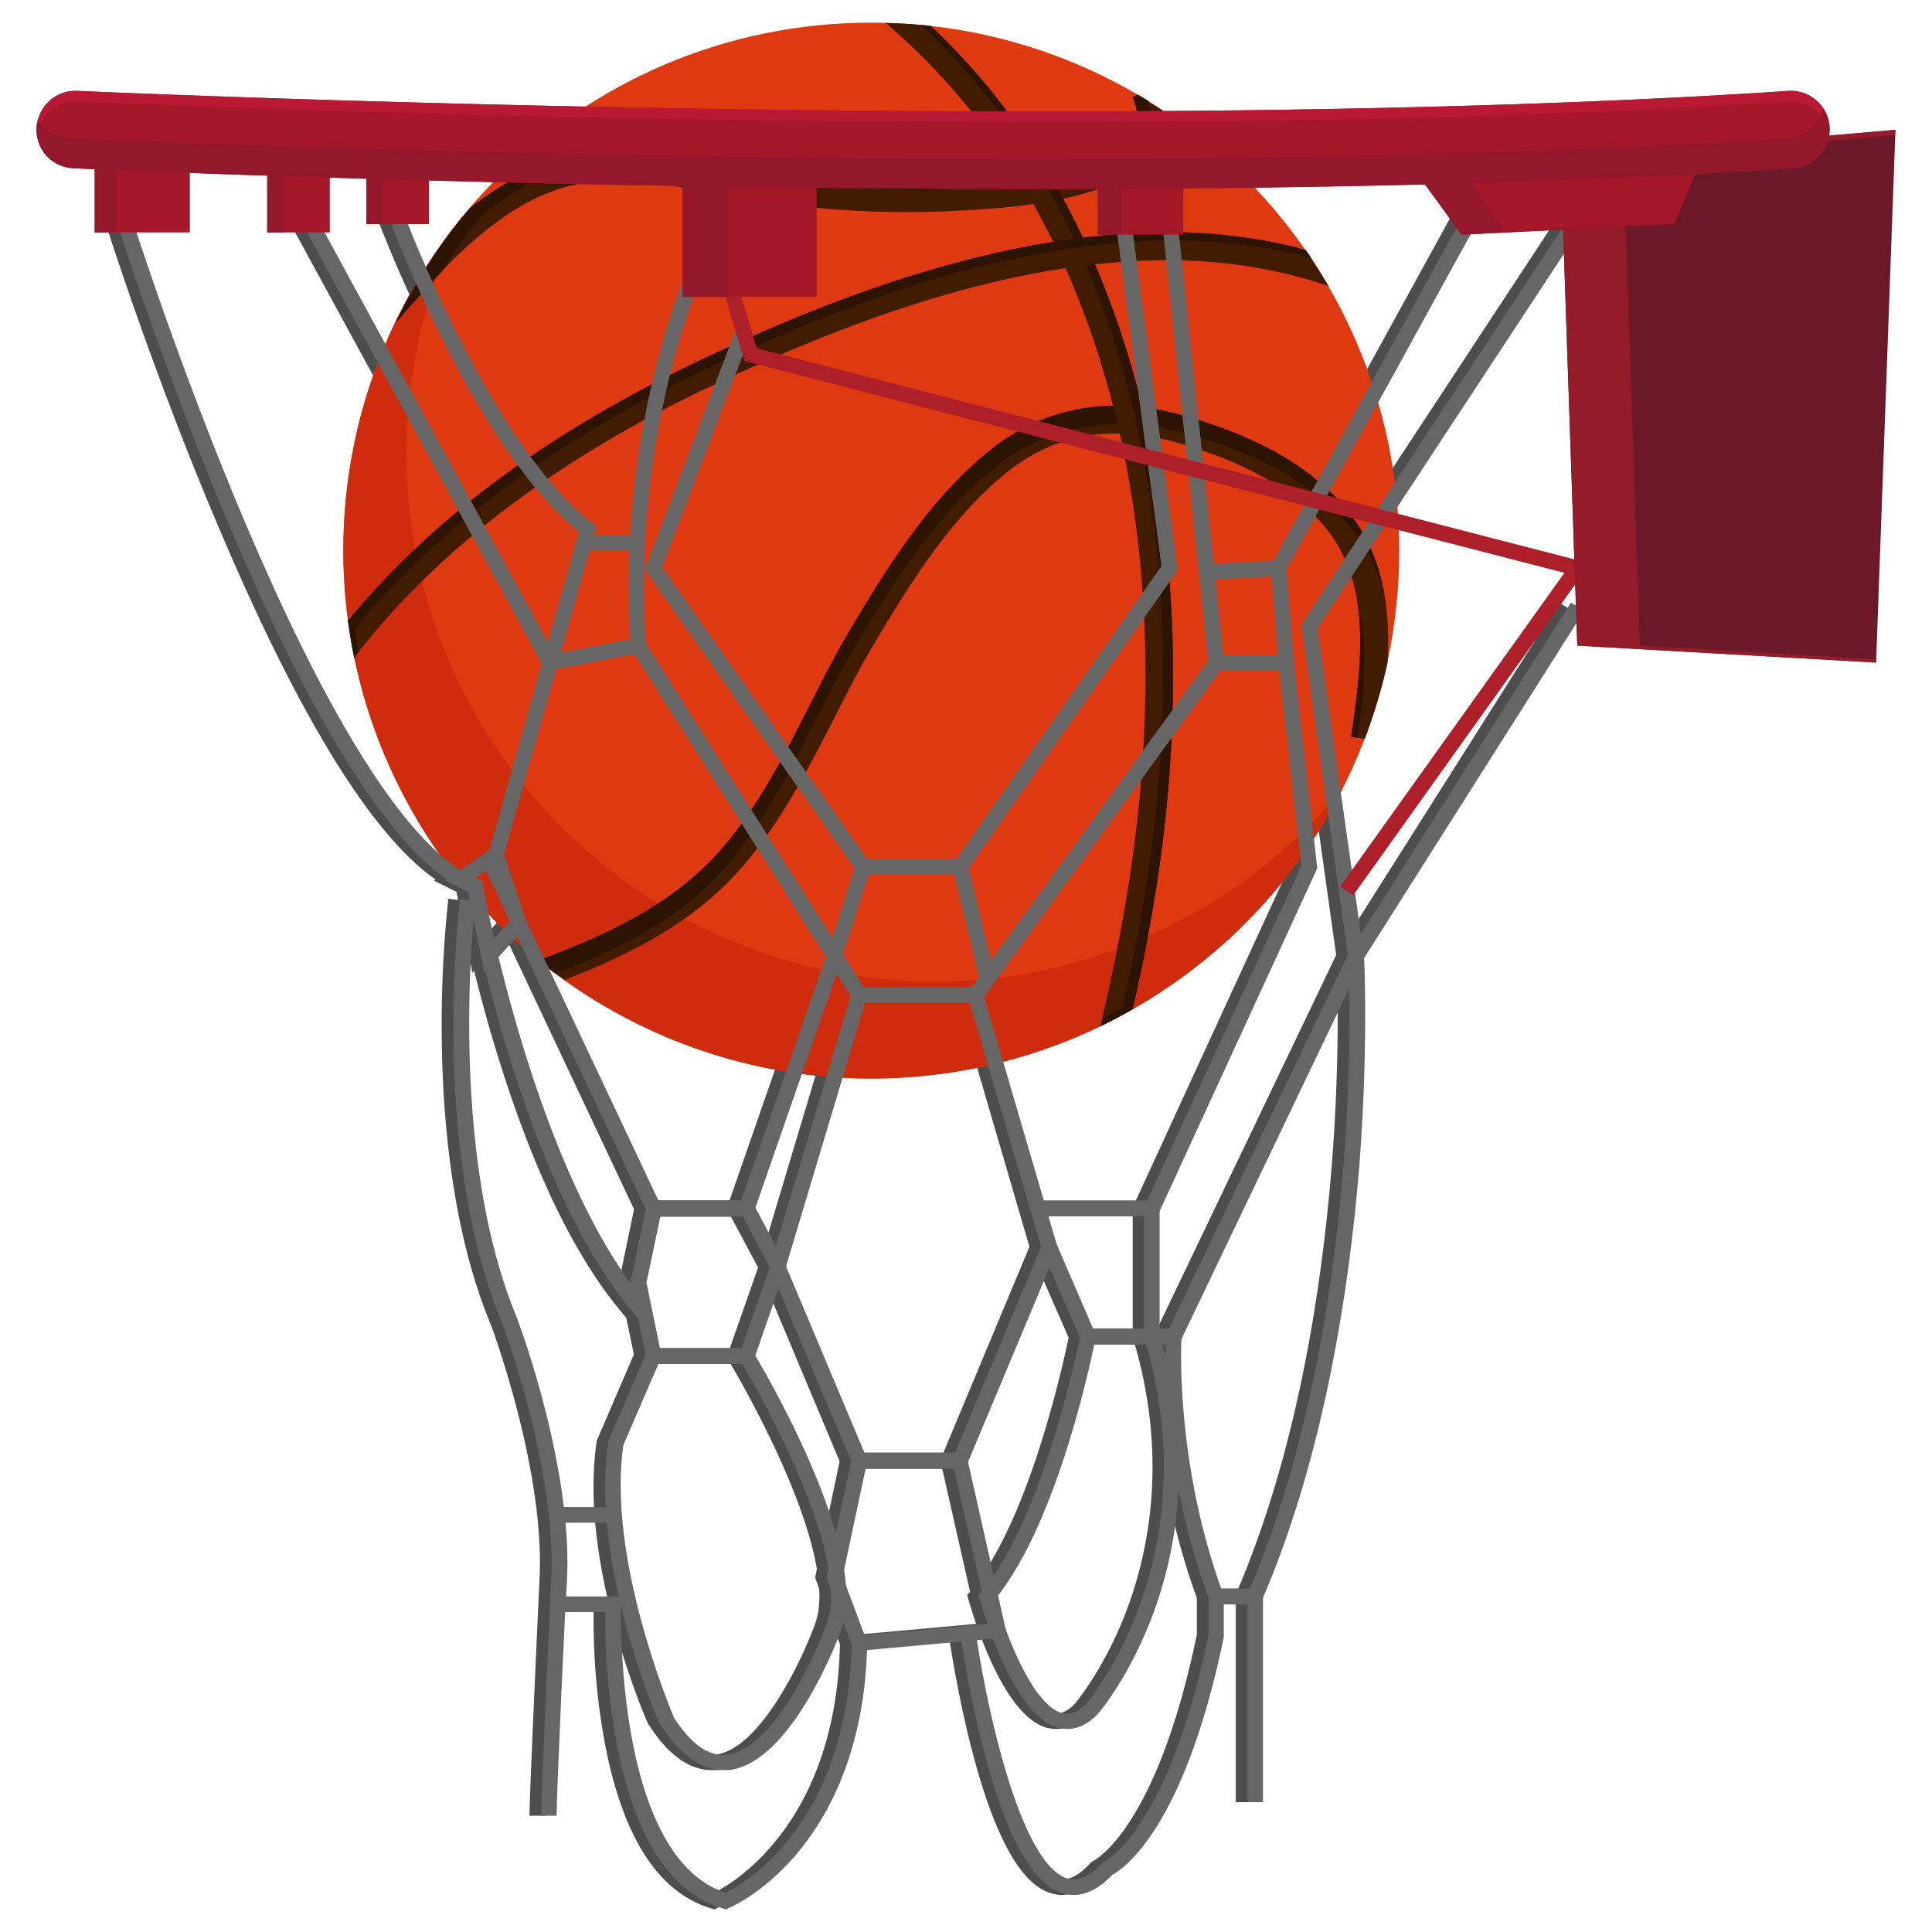 <svg xmlns="http://www.w3.org/2000/svg" width="64pt" height="64pt" viewBox="0 0 64 64"><path style="stroke:none;fill-rule:nonzero;fill:#4d4d4d;fill-opacity:1" d="M24.54 40.29h-3.427l-5.449-11.552 3.125-11.113c-3.426-2.8-6.125-9.977-6.25-10.29l.484-.17c.028.073 2.84 7.546 6.215 10.17l.137.102L16.199 28.7l5.227 11.074h2.738l2.848-8.187.488.176Zm0 0"/><path style="stroke:none;fill-rule:nonzero;fill:#4d4d4d;fill-opacity:1" d="M17.7 22.238 9.601 7.375l.449-.25 7.926 14.54 2.511-.49a30.052 30.052 0 0 1 .926-9.3c.61-2.313 1.273-3.664 1.297-3.71l.465.222c-.028.05-2.664 5.437-2.164 12.976l.011.223Zm0 0"/><path style="stroke:none;fill-rule:nonzero;fill:#4d4d4d;fill-opacity:1" d="M31.55 28.977h-3.476l-7.097-10.114L24 10.887l.488.175-2.937 7.727 6.785 9.672h2.953l6.813-9.711-1.54-11.46.512-.08 1.563 11.677Zm0 0"/><path style="stroke:none;fill-rule:nonzero;fill:#4d4d4d;fill-opacity:1" d="M32.063 33.227h-4.126L20.54 21.523l.438-.273 7.25 11.45H31.8l7.836-10.813-1.524-14.614.512-.046 1.55 14.796Zm0 0"/><path style="stroke:none;fill-rule:nonzero;fill:#4d4d4d;fill-opacity:1" d="M31.586 48.648h-3.672l-2.8-6.671 2.722-9.09.488.152-2.676 8.91 2.602 6.176h3l2.852-6.824-2.414-8.262.5-.152 2.46 8.449Zm0 0"/><path style="stroke:none;fill-rule:nonzero;fill:#4d4d4d;fill-opacity:1" d="M37.95 40.29H34v-.517h3.625l5.102-11.097-.739-6.465h-2.09v-.512h2.551l.801 7.063Zm0 0"/><path style="stroke:none;fill-rule:nonzero;fill:#4d4d4d;fill-opacity:1" d="M38.664 44.54H35.5l-1.363-3.114.476-.215 1.223 2.8h2.5l5.926-12.374-1.535-10.95 9.949-15.125.426.29-9.84 14.96L44.8 31.712Zm0 0"/><path style="stroke:none;fill-rule:nonzero;fill:#4d4d4d;fill-opacity:1" d="m41.426 52.988-.477-.199c2.051-4.75 2.84-10.238 3.153-14 .336-4.078.171-7.078.171-7.102v-.085l7.375-11.641.438.277-7.285 11.5c.023.512.125 3.348-.176 7.086-.324 3.813-1.125 9.352-3.2 14.164ZM35.176 62.773c-.125 0-.25-.023-.375-.062-.977-.297-1.84-1.848-2.563-4.574-.527-1.989-.8-3.91-.8-3.926l.511-.074c.29 2.074 1.403 7.574 3.012 8.09.363.109.75-.051 1.164-.516l.04-.035.046-.028c.016-.011 2.09-1 3.437-7.5v-1.21c-1.648-4.489-1.41-8.637-1.41-8.676l.512.039c0 .035-.238 4.113 1.387 8.511l.011.04v1.386c-1.312 6.336-3.324 7.676-3.699 7.875-.41.438-.847.66-1.273.66Zm0 0"/><path style="stroke:none;fill-rule:nonzero;fill:#4d4d4d;fill-opacity:1" d="M41.45 59.7h-.513v-6.552h-1.039v-.523h1.551ZM27.914 54.7 27 52.261l.875-4.137h3.75L33 54.238Zm-.39-2.473.726 1.937 4.125-.375-1.164-5.14h-2.922Zm-2.985-7.051h-3.477l-.562-2.7.563-2.703H24.5l1.148 2.164Zm-3.062-.512h2.699l.937-2.676-.902-1.687h-2.723l-.465 2.187Zm0 0"/><path style="stroke:none;fill-rule:nonzero;fill:#4d4d4d;fill-opacity:1" d="M23.574 58.637c-.738 0-1.437-.5-2.074-1.489l-.023-.023c-.102-.21-2.313-5.336-1.715-9.352v-.035l1.324-3.074H24.5l.074.125c.164.262 3.875 6.438 2.938 9.148-.063.188-1.625 4.45-3.739 4.7Zm-1.637-1.739c.575.891 1.165 1.301 1.762 1.227 1.488-.176 2.903-3.2 3.313-4.363.8-2.285-2.285-7.7-2.813-8.586h-2.773l-1.164 2.699c-.535 3.75 1.539 8.676 1.675 9.023ZM20.79 43.7c-1.653-1.864-3.114-4.837-4.34-8.848-.786-2.563-1.212-4.75-1.325-5.313-2.25-1.016-4.887-5.027-7.824-11.937C5.074 12.398 3.488 7.375 3.477 7.324l.484-.148c.062.199 6.328 19.898 11.488 21.949l.137.05.027.137c.012.102 1.739 9.711 5.563 14.051Zm0 0"/><path style="stroke:none;fill-rule:nonzero;fill:#4d4d4d;fill-opacity:1" d="M18.05 60.148h-.51c0-.761.312-7.375.323-7.66.25-3.59-1.527-8.402-1.59-8.574-1.273-3.027-1.597-6.715-1.636-9.266-.051-2.761.215-4.847.215-4.875l.511.063c-.011.09-.988 8.227 1.399 13.875v.016c.074.199 1.875 5.046 1.625 8.785-.012.074-.336 6.875-.336 7.636Zm0 0"/><path style="stroke:none;fill-rule:nonzero;fill:#4d4d4d;fill-opacity:1" d="m23.676 63.25-.09-.023c-1.773-.516-2.973-2.375-3.563-5.551a22.582 22.582 0 0 1-.359-4.278h-1.516v-.511H20.2l-.012.261c0 .09-.238 8.352 3.461 9.551.266-.125 1.141-.613 2-1.66.965-1.152 2.114-3.227 2.176-6.625l.512.012c-.063 3.562-1.297 5.75-2.313 6.96-1.109 1.325-2.21 1.801-2.261 1.813ZM27.96 28.645l.485.156-.945 2.953-.488-.156ZM31.676 28.656l.898 3.707-.496.121-.898-3.707ZM39.602 19.21l-.028-.523 2.227-.113 7.136-12.988.45.25-7.262 13.238Zm0 0"/><path style="stroke:none;fill-rule:nonzero;fill:#4d4d4d;fill-opacity:1" d="m42.227 18.805.257 3.125-.511.043-.258-3.13ZM18.95 17.727h1.8v.511h-1.8ZM15.648 32.227l-.523-2.688-.75-.363 1.8-1.278.91 2.739Zm-.261-3.141.199.102.375 1.937.55-.613-.597-1.801ZM18.137 49.926h1.777v.511h-1.777Zm0 0"/><path style="stroke:none;fill-rule:nonzero;fill:#de3910;fill-opacity:1" d="M46.352 18.238c0 9.657-7.832 17.489-17.489 17.489-9.66 0-17.488-7.832-17.488-17.489C11.375 8.578 19.203.75 28.863.75c9.657 0 17.489 7.828 17.489 17.488Zm0 0"/><path style="stroke:none;fill-rule:nonzero;fill:#ce2c0d;fill-opacity:1" d="M24.5 31.273c-8.977-3.562-13.363-13.734-9.8-22.71.187-.489.402-.95.636-1.415a17.881 17.881 0 0 0-2.723 4.625c-3.562 8.977.813 19.153 9.801 22.715 8.484 3.375 18.047-.375 22.074-8.386-4.699 5.75-12.738 8.062-19.988 5.171Zm0 0"/><path style="stroke:none;fill-rule:nonzero;fill:#411c01;fill-opacity:1" d="M18.55 6.25c1.598-.5 3.313-.188 4.962.125.289.05.601.113.886.164 2.477.422 4.965.574 7.391.438h.012c.699-.04 2-.102 3.273-.364 1.676-.34 2.727-.886 3.215-1.676.234-.375.324-.789.285-1.226-.285-.2-.586-.375-.898-.563l-.164.079c.215.484.215.898 0 1.234-.336.55-1.25.988-2.625 1.266-1.211.25-2.461.312-3.137.347h-.012a33.096 33.096 0 0 1-7.187-.426c-.29-.046-.59-.097-.875-.16-1.762-.324-3.602-.664-5.414-.09-.989.313-1.875.852-2.7 1.5a17.308 17.308 0 0 0-2.46 3.79c1.562-1.813 3.312-3.762 5.449-4.438Zm0 0"/><path style="stroke:none;fill-rule:nonzero;fill:#2d1301;fill-opacity:1" d="M16.05 7.063c.825-.649 1.723-1.188 2.7-1.5 1.813-.575 3.637-.239 5.414.085.285.051.586.114.875.165 2.41.414 4.824.55 7.188.425h.011c.676-.039 1.938-.101 3.137-.351 1.375-.274 2.29-.723 2.625-1.262.21-.336.21-.738 0-1.238l.074-.024-.375-.226-.16.074c.211.488.211.902 0 1.238-.34.551-1.25.989-2.625 1.262-1.215.25-2.465.312-3.14.351h-.012a33.11 33.11 0 0 1-7.188-.425c-.285-.051-.586-.098-.875-.16-1.762-.329-3.597-.665-5.41-.09-.988.312-1.875.851-2.703 1.5a17.451 17.451 0 0 0-2.461 3.789c.488-.563.988-1.125 1.512-1.676.414-.688.886-1.336 1.414-1.938Zm0 0"/><path style="stroke:none;fill-rule:nonzero;fill:#411c01;fill-opacity:1" d="M24.55 28.762c1.302-1.489 2.2-3.25 3.075-4.95.426-.851.875-1.726 1.363-2.539 1.239-2.085 2.598-4.234 4.461-5.699 1.54-1.199 3.375-1.511 5.489-.926 2.374.665 4.085 1.665 5.074 2.965 1.449 1.899 1.074 4.489.75 6.774v.027l.449.063c.312-.829.562-1.665.75-2.5.102-1.727-.098-3.454-1.211-4.926-.625-.813-1.488-1.528-2.563-2.113-.851-.461-1.863-.864-3-1.176-1.136-.325-2.25-.399-3.273-.239a6.509 6.509 0 0 0-3.027 1.329c-1.989 1.562-3.399 3.796-4.688 5.96-.5.836-.949 1.727-1.387 2.586-.835 1.653-1.71 3.375-2.937 4.766-1.586 1.813-3.824 2.836-6.023 3.648.273.227.562.438.847.649 2.137-.824 4.262-1.887 5.852-3.7Zm0 0"/><path style="stroke:none;fill-rule:nonzero;fill:#2d1301;fill-opacity:1" d="M24 28.762c1.227-1.399 2.102-3.114 2.938-4.762.437-.863.886-1.75 1.386-2.586 1.278-2.164 2.7-4.402 4.688-5.965a6.374 6.374 0 0 1 3.027-1.324c1.023-.164 2.125-.074 3.273.238 1.137.325 2.149.711 3 1.176 1.075.586 1.938 1.297 2.563 2.11.477.624.79 1.3.977 2-.164-.91-.5-1.797-1.114-2.598-.625-.813-1.488-1.528-2.562-2.113-.852-.461-1.864-.864-3-1.176-1.137-.325-2.25-.399-3.278-.239a6.512 6.512 0 0 0-3.023 1.329c-1.988 1.562-3.398 3.796-4.688 5.96-.5.836-.949 1.727-1.386 2.586-.84 1.653-1.715 3.375-2.938 4.766-1.59 1.813-3.824 2.836-6.027 3.648.187.149.375.301.562.438 2.079-.79 4.114-1.79 5.602-3.488Zm0 0"/><path style="stroke:none;fill-rule:nonzero;fill:#2d1301;fill-opacity:1" d="M44.95 19.852c.25 1.46.027 3.062-.188 4.535v.027l.215.023c.21-1.523.375-3.148-.028-4.585Zm0 0"/><path style="stroke:none;fill-rule:nonzero;fill:#411c01;fill-opacity:1" d="M38.55 27.602c.66-5.602.263-11.051-1.163-15.778-.801-2.648-1.91-5.05-3.325-7.148A22.282 22.282 0 0 0 30.837.863c-.5-.062-1-.09-1.5-.101 6.55 5.539 9.64 15.375 8.3 26.726-.238 1.989-.613 4.075-1.187 6.512.364-.176.715-.363 1.063-.563.5-2.148.824-4.039 1.039-5.835Zm0 0"/><path style="stroke:none;fill-rule:nonzero;fill:#2d1301;fill-opacity:1" d="M38.55 27.602c.66-5.602.263-11.051-1.163-15.778-.801-2.648-1.91-5.05-3.325-7.148A22.282 22.282 0 0 0 30.837.863c-.098-.011-.211-.027-.313-.039a22.247 22.247 0 0 1 3.204 3.79c1.398 2.097 2.523 4.5 3.324 7.148 1.426 4.726 1.824 10.175 1.16 15.777-.211 1.813-.547 3.7-1.023 5.836-.211.125-.438.238-.665.352-.023.086-.035.171-.062.261.363-.175.715-.363 1.062-.562a55.363 55.363 0 0 0 1.028-5.824Zm0 0"/><path style="stroke:none;fill-rule:nonzero;fill:#411c01;fill-opacity:1" d="M11.836 21.648c2.703-3.46 6.601-6.421 11.59-8.796 5.648-2.688 10.222-4.028 14.398-4.215 2.215-.098 4.313.199 6.188.84-.239-.403-.489-.801-.75-1.188-.098-.027-.211-.05-.325-.09a17.878 17.878 0 0 0-5.148-.472c-2.39.097-4.863.574-7.602 1.421-2.199.688-4.539 1.625-7.148 2.875-2.402 1.153-4.59 2.438-6.477 3.84-1.937 1.426-3.625 3.012-5.023 4.711.063.426.125.84.211 1.25a.817.817 0 0 1 .086-.176Zm0 0"/><path style="stroke:none;fill-rule:nonzero;fill:#2d1301;fill-opacity:1" d="M11.875 21.602c-.05-.25-.086-.516-.125-.766 1.398-1.7 3.086-3.285 5.023-4.711 1.891-1.398 4.079-2.688 6.477-3.836 2.613-1.238 4.95-2.187 7.148-2.875 2.727-.851 5.215-1.328 7.602-1.426 1.8-.074 3.523.086 5.148.473.09.027.176.05.266.062-.05-.085-.113-.16-.164-.25-.102-.023-.21-.046-.324-.085a18.03 18.03 0 0 0-5.153-.477c-2.386.101-4.859.578-7.597 1.426-2.2.687-4.54 1.625-7.153 2.875-2.398 1.152-4.585 2.437-6.472 3.84-1.938 1.421-3.625 3.011-5.028 4.71.063.426.125.836.215 1.25a.817.817 0 0 1 .086-.175c.028 0 .04-.012.051-.035Zm0 0"/><path style="stroke:none;fill-rule:nonzero;fill:#4d4d4d;fill-opacity:1" d="M34.988 57.273c-.101 0-.199-.011-.3-.035-1.512-.402-2.5-3.886-2.614-4.277l-.035-.125.086-.098c2.113-2.488 3.273-8.437 3.29-8.5l.5.098c-.052.25-1.165 5.977-3.313 8.625.312 1.078 1.21 3.527 2.21 3.789.262.063.512-.023.79-.3.074-.098 1.074-1.302 1.796-3.313.688-1.926 1.278-5.012.141-8.785l-.016-.04V40.04h.516v4.2c1.16 3.898.547 7.097-.164 9.085-.79 2.176-1.836 3.403-1.887 3.45l-.011.015c-.313.324-.653.484-.989.484Zm0 0"/><path style="stroke:none;fill-rule:nonzero;fill:#666;fill-opacity:1" d="M24.926 40.29H21.5l-5.45-11.552 3.126-11.113c-3.426-2.8-6.125-9.977-6.25-10.29l.488-.17c.024.073 2.836 7.546 6.211 10.17l.137.102L16.586 28.7l5.227 11.074h2.738l2.847-8.187.489.176Zm0 0"/><path style="stroke:none;fill-rule:nonzero;fill:#666;fill-opacity:1" d="M18.086 22.238 9.988 7.375l.45-.25 7.925 14.54 2.512-.49a30.052 30.052 0 0 1 .926-9.3c.613-2.313 1.273-3.664 1.3-3.71l.462.222c-.024.05-2.665 5.437-2.165 12.976l.016.223Zm0 0"/><path style="stroke:none;fill-rule:nonzero;fill:#666;fill-opacity:1" d="M31.938 28.977H28.46l-7.098-10.114 3.024-7.976.488.175-2.938 7.727 6.79 9.672h2.949l6.8-9.711L36.95 7.29l.512-.08 1.55 11.677Zm0 0"/><path style="stroke:none;fill-rule:nonzero;fill:#666;fill-opacity:1" d="M32.45 33.227h-4.126l-7.398-11.704.426-.273 7.261 11.45h3.575l7.835-10.813-1.535-14.614.512-.046 1.563 14.796Zm0 0"/><path style="stroke:none;fill-rule:nonzero;fill:#666;fill-opacity:1" d="M31.977 48.648H28.3l-2.813-6.671 2.723-9.09.5.152-2.672 8.91 2.598 6.176h3l2.851-6.824-2.414-8.262.489-.152 2.476 8.449Zm0 0"/><path style="stroke:none;fill-rule:nonzero;fill:#666;fill-opacity:1" d="M38.336 40.29h-3.95v-.517H38l5.113-11.097-.738-6.465h-2.086v-.512h2.547l.8 7.063Zm0 0"/><path style="stroke:none;fill-rule:nonzero;fill:#666;fill-opacity:1" d="M39.05 44.54h-3.175l-1.352-3.114.477-.215 1.21 2.8h2.517l5.921-12.374-1.535-10.95 9.95-15.125.425.29-9.84 14.96 1.54 10.899Zm0 0"/><path style="stroke:none;fill-rule:nonzero;fill:#666;fill-opacity:1" d="m41.813 52.988-.477-.199c2.05-4.75 2.84-10.238 3.152-14 .336-4.078.176-7.078.176-7.102v-.085L52.04 19.96l.438.277-7.29 11.5c.024.512.126 3.348-.175 7.086-.325 3.813-1.125 9.352-3.2 14.164ZM35.563 62.773c-.126 0-.25-.023-.376-.062-.976-.297-1.835-1.848-2.562-4.574a38.58 38.58 0 0 1-.8-3.926l.51-.074c.29 2.074 1.403 7.574 3.017 8.09.359.109.75-.051 1.16-.516l.039-.035.05-.028c.012-.011 2.087-1 3.438-7.5v-1.21c-1.664-4.489-1.414-8.637-1.414-8.676l.512.039c0 .035-.239 4.113 1.386 8.511l.016.04v1.386c-1.312 6.336-3.328 7.676-3.703 7.875-.41.438-.848.66-1.273.66Zm0 0"/><path style="stroke:none;fill-rule:nonzero;fill:#666;fill-opacity:1" d="M41.836 59.7h-.512v-6.552H40.29v-.523h1.547ZM28.29 54.7l-.915-2.438.875-4.137H32l1.375 6.113Zm-.376-2.473.723 1.937 4.125-.375-1.16-5.14h-2.926Zm-2.988-7.051h-3.477l-.562-2.7.562-2.703h3.45l1.152 2.164Zm-3.063-.512h2.7l.937-2.676-.898-1.687h-2.727l-.46 2.187Zm0 0"/><path style="stroke:none;fill-rule:nonzero;fill:#666;fill-opacity:1" d="M23.96 58.637c-.733 0-1.437-.5-2.073-1.489l-.024-.023c-.101-.21-2.312-5.336-1.715-9.352v-.035l1.329-3.074h3.398l.074.125c.164.262 3.875 6.438 2.938 9.148-.063.188-1.625 4.45-3.739 4.7Zm-1.636-1.739c.574.891 1.164 1.301 1.762 1.227 1.488-.176 2.902-3.2 3.312-4.363.801-2.285-2.285-7.7-2.812-8.586h-2.773l-1.165 2.699c-.535 3.75 1.54 8.676 1.676 9.023ZM21.164 43.7c-1.652-1.864-3.113-4.837-4.34-8.848-.785-2.563-1.21-4.75-1.324-5.313-2.25-1.016-4.887-5.027-7.824-11.937C5.46 12.398 3.875 7.375 3.863 7.324l.489-.148c.062.199 6.324 19.898 11.484 21.949l.14.05.024.137c.012.102 1.738 9.711 5.563 14.051Zm0 0"/><path style="stroke:none;fill-rule:nonzero;fill:#666;fill-opacity:1" d="M18.438 60.148h-.512c0-.761.312-7.375.324-7.66.25-3.59-1.523-8.402-1.586-8.574-1.277-3.027-1.602-6.715-1.64-9.266-.047-2.761.214-4.847.214-4.875l.512.063c-.012.09-.988 8.227 1.398 13.875v.016c.079.199 1.875 5.046 1.625 8.785-.023.074-.335 6.875-.335 7.636Zm0 0"/><path style="stroke:none;fill-rule:nonzero;fill:#666;fill-opacity:1" d="m24.063 63.25-.086-.023c-1.778-.516-2.977-2.375-3.563-5.551a22.683 22.683 0 0 1-.363-4.278h-1.512v-.511h2.047l-.012.261c0 .09-.238 8.352 3.465 9.551.262-.125 1.137-.613 2-1.66.961-1.152 2.11-3.227 2.172-6.625l.516.012c-.063 3.562-1.301 5.75-2.313 6.96-1.113 1.325-2.215 1.801-2.266 1.813ZM28.348 28.645l.488.156-.95 2.953-.484-.156ZM32.063 28.66l.898 3.703-.5.121-.898-3.707ZM39.988 19.21l-.027-.523 2.227-.113 7.136-12.988.45.25L42.5 19.074Zm0 0"/><path style="stroke:none;fill-rule:nonzero;fill:#666;fill-opacity:1" d="m42.61 18.793.257 3.129-.512.039-.253-3.125ZM19.336 17.727h1.8v.511h-1.8ZM16.04 32.227l-.528-2.688-.75-.363 1.8-1.278.915 2.739Zm-.278-3.141.199.102.375 1.937.55-.613-.597-1.801ZM18.523 49.926h1.778v.511h-1.778ZM35.363 57.273c-.101 0-.199-.011-.3-.035-1.512-.402-2.5-3.886-2.614-4.277l-.035-.125.086-.098c2.113-2.488 3.273-8.437 3.29-8.5l.5.098c-.052.25-1.165 5.977-3.313 8.625.312 1.078 1.21 3.527 2.21 3.789.262.063.512-.023.79-.3.074-.098 1.074-1.302 1.796-3.313.688-1.926 1.278-5.012.141-8.785l-.016-.04V40.04h.516v4.2c1.16 3.898.547 7.097-.164 9.085-.79 2.176-1.836 3.403-1.887 3.45l-.011.015c-.313.324-.641.484-.989.484Zm0 0"/><path style="stroke:none;fill-rule:nonzero;fill:#ad2029;fill-opacity:1" d="m44.824 29.664-.426-.3 7.426-10.387-27.16-7.016-.812-2.711.484-.137.738 2.426 27.602 7.125Zm0 0"/><path style="stroke:none;fill-rule:nonzero;fill:#6b1829;fill-opacity:1" d="m51.7 5.262.55 16.125 9.898.562.641-17.648Zm0 0"/><path style="stroke:none;fill-rule:nonzero;fill:#931c28;fill-opacity:1" d="m54.324 21.387-.55-16.125 9-.785.015-.176-11.09.96.551 16.126 9.898.562v-.113Zm0 0"/><path style="stroke:none;fill-rule:nonzero;fill:#a41829;fill-opacity:1" d="M3.137 5.262h3.152v2.437H3.137Zm0 0"/><path style="stroke:none;fill-rule:nonzero;fill:#93182c;fill-opacity:1" d="M3.137 5.262h.726v2.437h-.726Zm0 0"/><path style="stroke:none;fill-rule:nonzero;fill:#a41829;fill-opacity:1" d="M8.852 5.262h2.074v2.437H8.852Zm0 0"/><path style="stroke:none;fill-rule:nonzero;fill:#93182c;fill-opacity:1" d="M8.852 5.262h.574v2.437h-.574Zm0 0"/><path style="stroke:none;fill-rule:nonzero;fill:#a41829;fill-opacity:1" d="M12.137 4.988h2.074v2.438h-2.074Zm0 0"/><path style="stroke:none;fill-rule:nonzero;fill:#93182c;fill-opacity:1" d="M12.688 7.426V4.988h-.551v2.438h2.062Zm0 0"/><path style="stroke:none;fill-rule:nonzero;fill:#a41829;fill-opacity:1" d="M22.613 6.023h4.438v3.813h-4.438Zm0 0"/><path style="stroke:none;fill-rule:nonzero;fill:#93182c;fill-opacity:1" d="M22.613 6.023h1.473v3.813h-1.473Zm0 0"/><path style="stroke:none;fill-rule:nonzero;fill:#a41829;fill-opacity:1" d="M36.363 4.625H39.2v3.148h-2.836Zm0 0"/><path style="stroke:none;fill-rule:nonzero;fill:#93182c;fill-opacity:1" d="M37.148 4.688H39.2v-.063h-2.836v3.148h.785Zm0 0"/><path style="stroke:none;fill-rule:nonzero;fill:#a41829;fill-opacity:1" d="m46.914 5.71 1.5 2.063 7.047-.347 1.027-2.438Zm0 0"/><path style="stroke:none;fill-rule:nonzero;fill:#93182c;fill-opacity:1" d="m49.863 7.664-1.488-2.062-1.46.109 1.5 2.062 7.046-.347.016-.051Zm0 0"/><path style="stroke:none;fill-rule:nonzero;fill:#a41829;fill-opacity:1" d="M34.363 6.262c-16.75 0-31.699-.676-31.925-.688A1.285 1.285 0 0 1 1.21 4.238c.039-.715.64-1.261 1.34-1.226.336.011 33.875 1.527 56.676 0 .71-.051 1.324.488 1.359 1.199a1.265 1.265 0 0 1-1.2 1.363c-7.675.512-16.574.688-25.023.688Zm0 0"/><path style="stroke:none;fill-rule:nonzero;fill:#ba1934;fill-opacity:1" d="M2.563 3.363c.335.012 33.874 1.524 56.675 0a1.29 1.29 0 0 1 1.364 1.114c.011-.09.011-.176.011-.266a1.286 1.286 0 0 0-1.363-1.2c-22.8 1.528-56.336.012-56.676 0a1.268 1.268 0 0 0-1.324 1.45 1.232 1.232 0 0 1 1.313-1.098Zm0 0"/><path style="stroke:none;fill-rule:nonzero;fill:#93182c;fill-opacity:1" d="M60.602 4.21a1.285 1.285 0 0 0-.204-.608 1.277 1.277 0 0 1-1.16.972c-7.687.512-16.59.688-25.039.688-16.75 0-31.699-.676-31.926-.688a1.303 1.303 0 0 1-1.023-.586.838.838 0 0 0-.04.25 1.27 1.27 0 0 0 1.228 1.336c.226.012 15.187.688 31.925.688 8.438 0 17.348-.176 25.035-.688.715-.05 1.25-.66 1.204-1.363Zm0 0"/></svg>